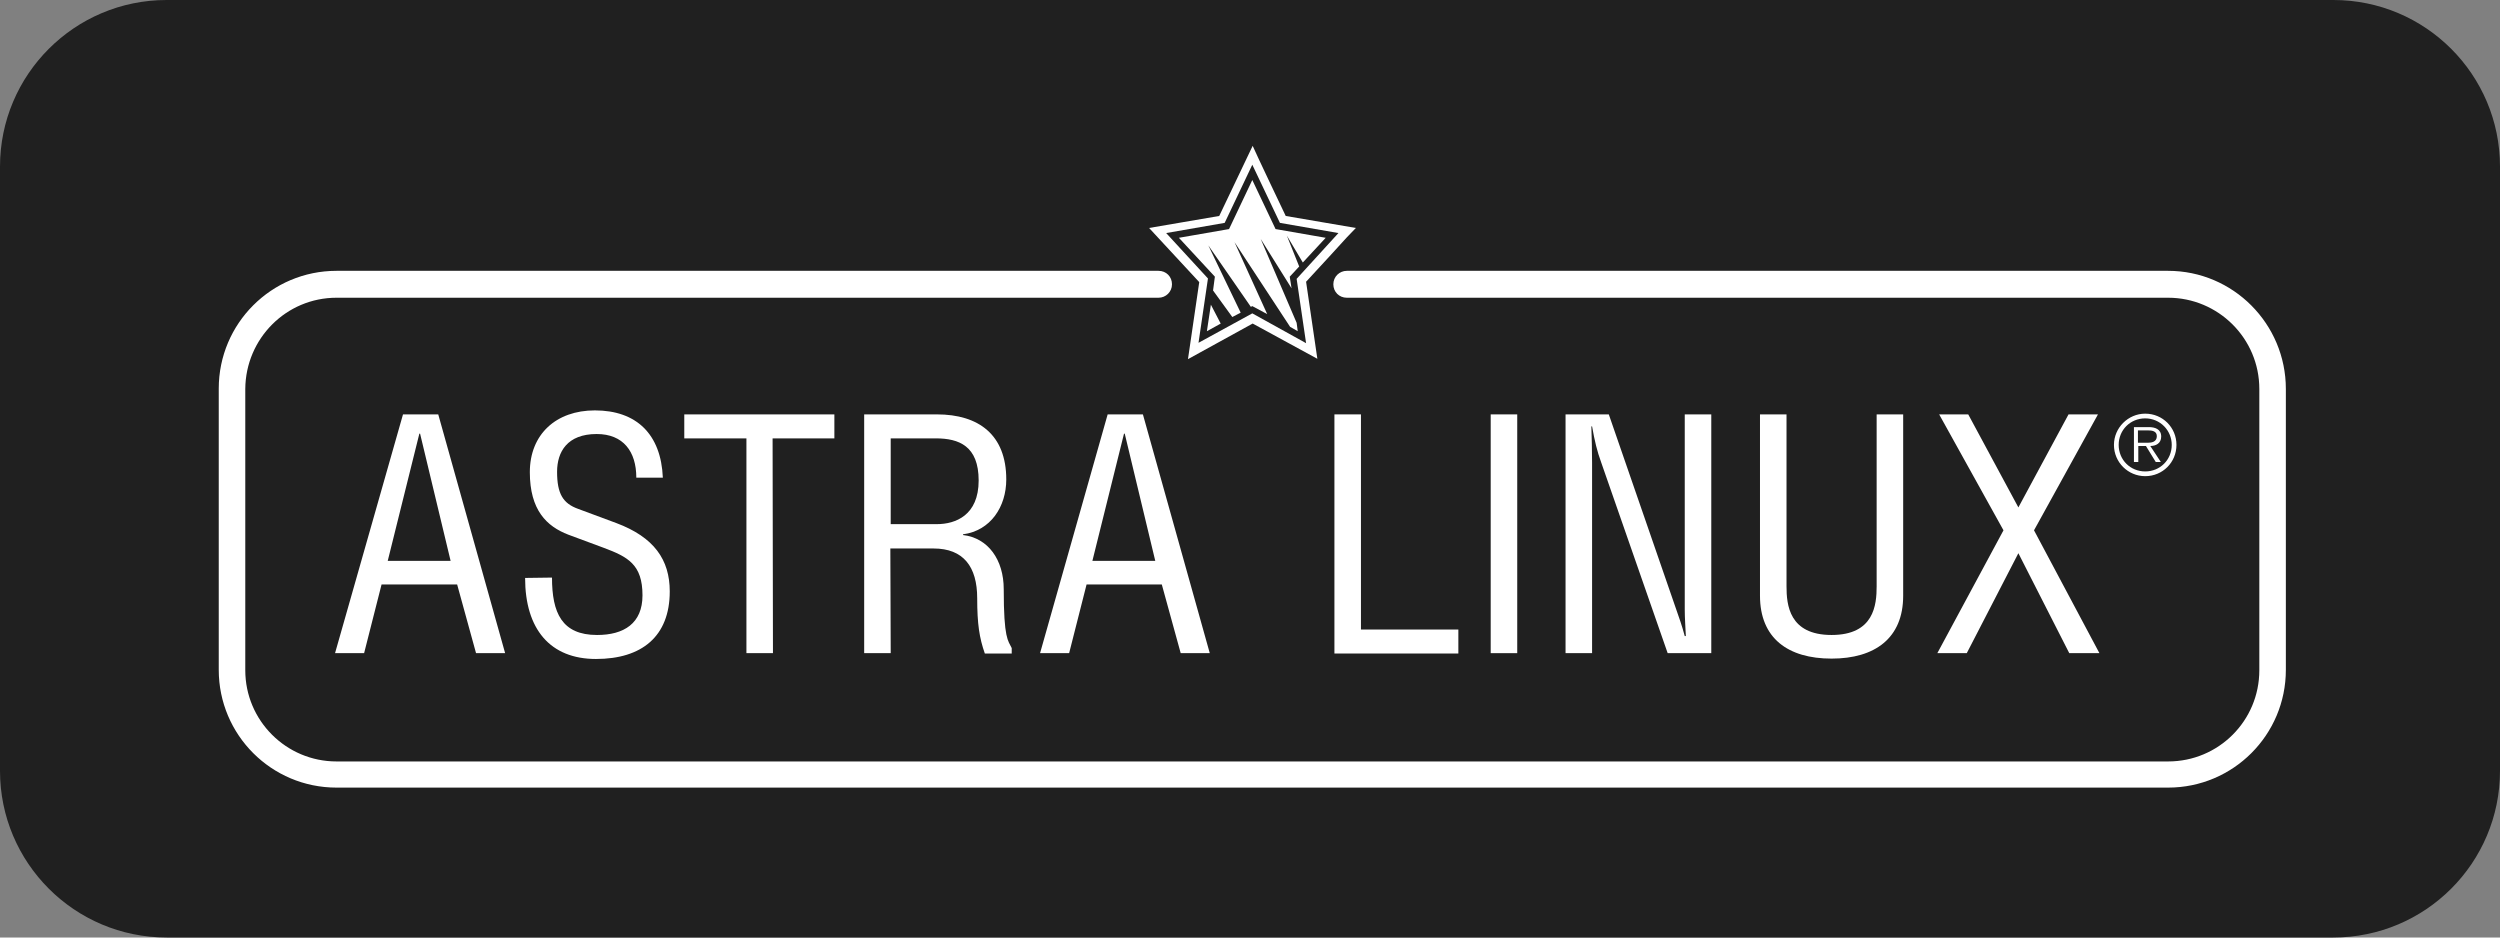<?xml version="1.0" encoding="UTF-8"?> <svg xmlns="http://www.w3.org/2000/svg" width="240" height="90" viewBox="0 0 240 90" fill="none"><rect x="0" y="0" width="240" height="90" fill="#808080" stroke="none"/><g clip-path="url(#clip0_2874_296)"><path d="M224 0H16C7.163 0 0 7.163 0 16V74C0 82.837 7.163 90 16 90H224C232.837 90 240 82.837 240 74V16C240 7.163 232.837 0 224 0Z" fill="#202020"></path><path d="M38.688 39.781H42.072L48.492 62.703H45.7L43.886 56.109H36.63L34.955 62.703H32.164L38.688 39.781ZM40.328 41.63H40.258L37.223 53.841H43.258L40.328 41.63Z" fill="white"></path><path d="M52.992 55.447C52.992 58.831 53.934 60.959 57.318 60.959C59.9 60.959 61.679 59.843 61.679 57.156C61.679 54.191 60.283 53.458 57.946 52.586L54.562 51.33C52.468 50.528 50.864 48.958 50.864 45.329C50.864 41.701 53.376 39.398 57.109 39.398C61.086 39.398 63.458 41.666 63.633 45.853H61.086C61.086 43.341 59.83 41.666 57.283 41.666C54.457 41.666 53.48 43.376 53.48 45.294C53.48 47.388 54.038 48.33 55.504 48.853L59.167 50.214C62.795 51.574 64.296 53.737 64.296 56.773C64.296 61.099 61.609 63.262 57.213 63.262C52.817 63.262 50.41 60.401 50.41 55.482L52.992 55.447Z" fill="white"></path><path d="M74.204 62.703H71.657V42.084H65.691V39.781H80.1V42.084H74.169L74.204 62.703Z" fill="white"></path><path d="M85.508 62.703H82.961V39.781H89.939C93.951 39.781 96.602 41.735 96.602 46.026C96.602 48.643 95.102 50.945 92.45 51.294V51.364C94.858 51.643 96.358 53.736 96.358 56.562C96.358 61.342 96.776 61.481 97.125 62.214V62.737H94.544C94.02 61.237 93.811 59.911 93.811 57.434C93.811 54.399 92.485 52.655 89.624 52.655H85.473L85.508 62.703ZM85.508 50.317H89.939C91.718 50.317 93.951 49.48 93.951 46.131C93.951 42.816 92.067 42.084 89.834 42.084H85.508V50.317Z" fill="white"></path><path d="M106.335 39.781H109.719L116.138 62.703H113.347L111.533 56.109H104.311L102.637 62.703H99.846L106.335 39.781ZM107.975 41.63H107.905L104.87 53.841H110.905L107.975 41.63Z" fill="white"></path><path d="M130.652 60.435H140.002V62.737H128.105V39.781H130.652V60.435Z" fill="white"></path><path d="M145.654 62.703H143.107V39.781H145.654V62.703Z" fill="white"></path><path d="M154.445 39.781L160.934 58.551C161.213 59.353 161.457 60.016 161.736 61.063H161.841C161.806 60.225 161.736 59.353 161.736 58.516V39.781H164.283V62.703H160.096L153.712 44.386C153.328 43.34 153.084 42.328 152.84 40.932H152.77C152.805 42.084 152.84 43.27 152.84 44.421V62.703H150.293V39.781H154.445Z" fill="white"></path><path d="M171.506 39.781V56.283C171.506 58.062 171.75 60.958 175.832 60.958C179.914 60.958 180.158 58.062 180.158 56.283V39.781H182.705V57.19C182.705 61.272 179.984 63.226 175.832 63.226C171.645 63.226 168.959 61.272 168.959 57.19V39.781H171.506Z" fill="white"></path><path d="M188.95 39.781L193.764 48.712L198.579 39.781H201.405L195.265 50.91L201.544 62.703H198.649L193.764 53.108L188.81 62.703H185.984L192.334 50.91L186.159 39.781H188.95Z" fill="white"></path><path d="M208.138 26H129.292C128.594 26 128.001 26.558 128.001 27.291C128.001 28.023 128.559 28.582 129.292 28.582H208.138C212.953 28.582 216.895 32.489 216.895 37.339V64.342C216.895 69.191 212.987 73.099 208.138 73.099H155.109H32.304C27.489 73.099 23.547 69.191 23.547 64.342V37.339C23.582 32.489 27.489 28.582 32.304 28.582H111.22C111.918 28.582 112.511 28.023 112.511 27.291C112.511 26.558 111.952 26 111.22 26H32.304C26.059 26 21 31.059 21 37.304V64.307C21 70.552 26.059 75.61 32.304 75.61H155.109H208.138C214.383 75.61 219.442 70.552 219.442 64.307V37.339C219.442 31.094 214.383 26 208.138 26Z" fill="white"></path><path d="M130.164 21.885L123.43 20.733C122.837 19.512 120.883 15.361 120.883 15.361L120.256 14L117.046 20.733L110.312 21.885L115.127 27.083L114.045 34.479L120.256 31.06L126.466 34.444L125.384 27.048C126.256 26.106 129.152 22.966 129.291 22.792L130.164 21.885ZM124.477 26.769L125.384 32.944L120.221 30.083L115.057 32.909L115.964 26.734L111.952 22.373L117.569 21.396L120.221 15.814L122.872 21.396L128.489 22.373L124.477 26.769Z" fill="white"></path><path d="M116.453 27.887L118.302 30.434L119.105 30.015L116 23.561L120.082 29.457L120.221 29.387L121.652 30.155L118.512 23.247L123.849 31.376L124.582 31.795L124.477 30.992L121.024 22.933L123.989 27.678L123.815 26.561L124.722 25.584L123.536 22.619L125.071 25.201L127.268 22.828L122.454 21.991L120.221 17.281L117.988 21.991L113.174 22.828L116.628 26.561L116.453 27.887Z" fill="white"></path><path d="M116.245 29.25L115.861 31.797L117.187 31.064L116.245 29.25Z" fill="white"></path><path d="M208.94 42.711C208.94 44.386 207.614 45.712 205.94 45.712C204.3 45.712 202.939 44.386 202.939 42.711C202.939 41.072 204.3 39.711 205.94 39.711C207.614 39.711 208.94 41.037 208.94 42.711ZM203.393 42.711C203.393 44.142 204.509 45.258 205.94 45.258C207.37 45.258 208.487 44.142 208.487 42.711C208.487 41.316 207.37 40.164 205.94 40.164C204.509 40.164 203.393 41.281 203.393 42.711ZM204.823 41.002H206.289C206.847 41.002 207.475 41.176 207.475 41.909C207.475 42.572 206.952 42.816 206.428 42.816L207.44 44.351H206.952L206.01 42.816H205.277V44.351H204.858V41.002H204.823ZM205.242 42.502H206.219C206.533 42.502 207.056 42.432 207.056 41.874C207.056 41.386 206.603 41.316 206.184 41.316H205.242V42.502Z" fill="white"></path></g><defs><clipPath id="clip0_2874_296"><rect width="240" height="90" fill="white"></rect></clipPath></defs></svg> 